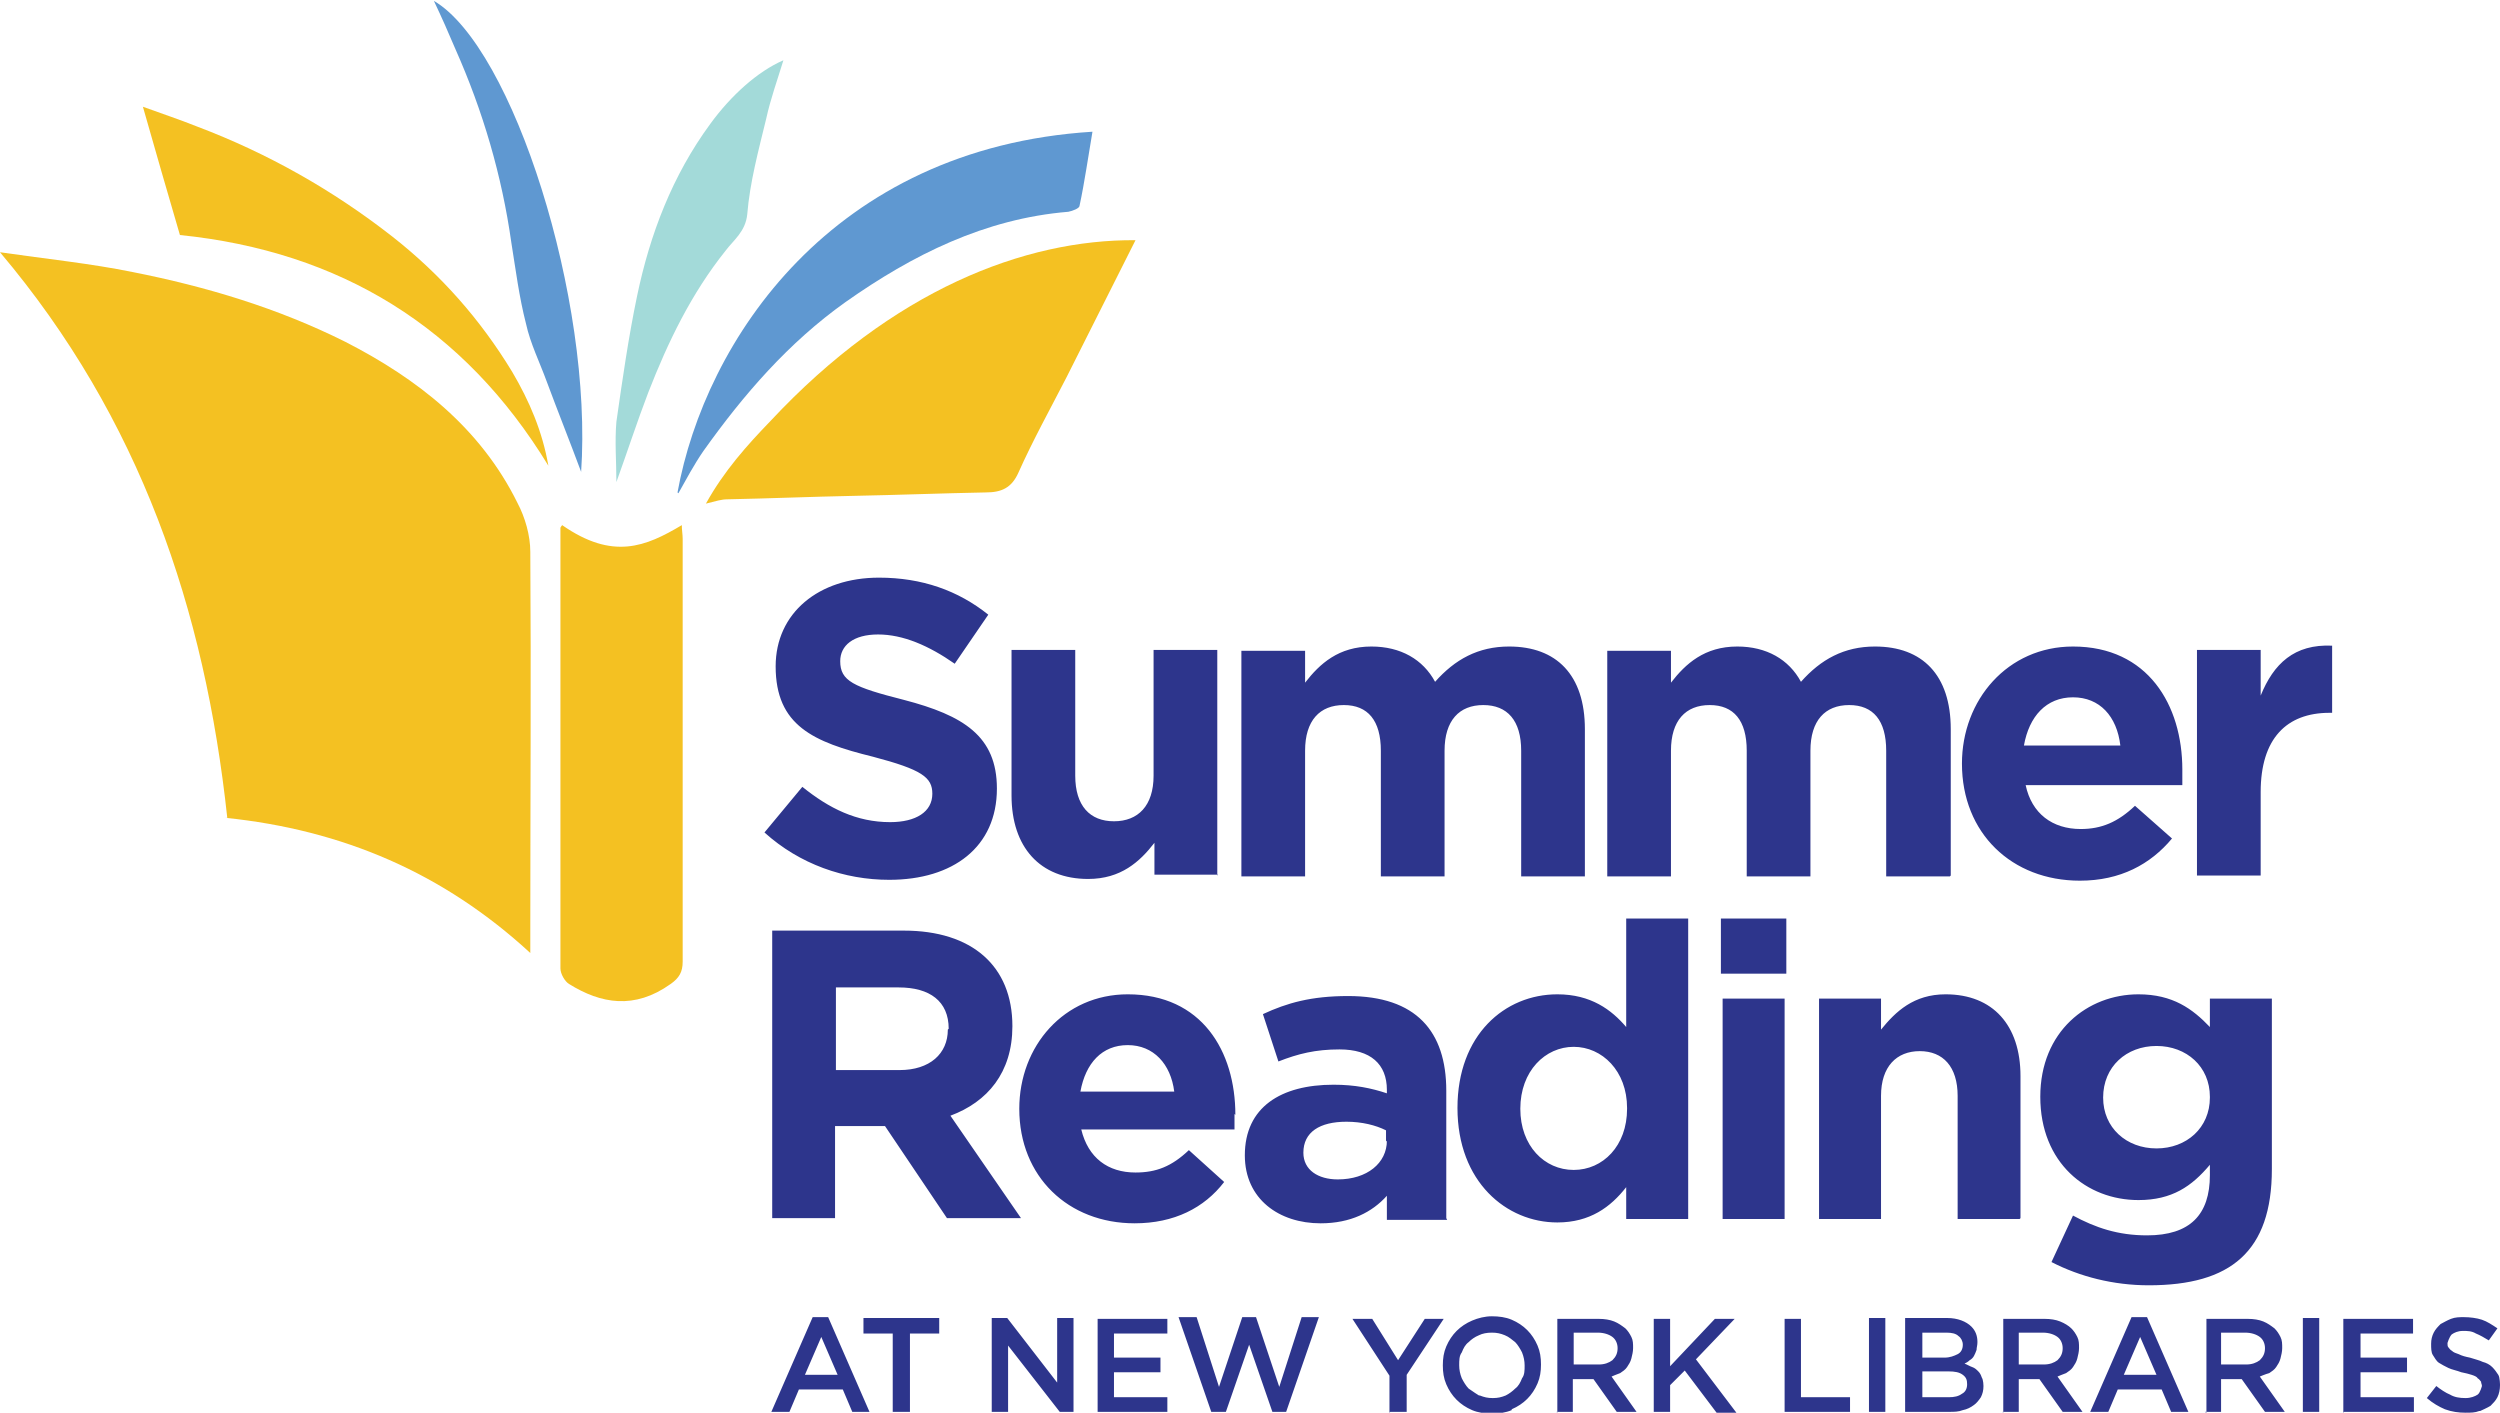 <?xml version="1.0" encoding="UTF-8"?>
<svg id="Layer_2" data-name="Layer 2" xmlns="http://www.w3.org/2000/svg" viewBox="0 0 29.04 16.41">
  <defs>
    <style>
      .cls-1 {
        fill: #f4c122;
      }

      .cls-1, .cls-2, .cls-3, .cls-4 {
        stroke-width: 0px;
      }

      .cls-2 {
        fill: #5f98d1;
      }

      .cls-3 {
        fill: #2d358c;
      }

      .cls-4 {
        fill: #a3dad9;
      }
    </style>
  </defs>
  <g id="Layer_1-2" data-name="Layer 1">
    <g>
      <path class="cls-1" d="M2.64,9.5c-.26-2.42-1.01-4.64-2.64-6.57.55.08,1.05.13,1.54.23.86.17,1.69.42,2.47.81.84.43,1.57,1,2,1.87.09.17.15.38.15.57.01,1.47,0,2.95,0,4.42v.24c-1.01-.93-2.18-1.43-3.54-1.57"/>
      <path class="cls-1" d="M13.19,2.79c-.27.54-.54,1.07-.8,1.59-.19.37-.39.73-.56,1.11-.08.18-.2.23-.38.23-.51.01-1.03.03-1.54.04-.49.01-.97.03-1.46.04-.07,0-.13.02-.25.05.21-.38.48-.68.75-.96,1.42-1.52,2.95-2.11,4.24-2.1"/>
      <path class="cls-1" d="M6.53,6.1c.59.41.97.25,1.39,0,0,.06.01.11.01.16,0,1.64,0,3.27,0,4.91,0,.12-.04.19-.14.26-.42.3-.81.23-1.18,0-.05-.03-.1-.12-.1-.18,0-1.71,0-3.41,0-5.12,0,0,.01-.02.02-.03"/>
      <path class="cls-2" d="M7.87,5.72c.32-1.76,1.79-4,4.82-4.19-.05.29-.09.58-.15.86,0,.03-.08.06-.13.07-.97.08-1.81.5-2.59,1.05-.66.47-1.18,1.07-1.65,1.73-.11.16-.2.33-.29.49"/>
      <path class="cls-1" d="M6.37,5.41c-.98-1.61-2.42-2.49-4.28-2.68-.14-.48-.28-.96-.43-1.49.22.08.43.15.63.23.82.31,1.58.74,2.27,1.28.56.44,1.02.96,1.39,1.57.2.34.35.69.42,1.09"/>
      <path class="cls-4" d="M7.16,5.6c0-.24-.02-.47,0-.7.07-.49.14-.98.24-1.46.15-.72.41-1.4.85-2,.24-.33.55-.61.85-.74-.07.23-.15.45-.2.68-.09.37-.19.74-.22,1.11-.02.2-.16.3-.25.42-.4.5-.67,1.06-.9,1.65-.13.34-.24.68-.37,1.04"/>
      <path class="cls-2" d="M6.75,5.48c-.13-.35-.27-.7-.4-1.05-.08-.22-.19-.44-.24-.67-.08-.31-.12-.63-.17-.94-.11-.78-.33-1.53-.65-2.25-.08-.19-.16-.37-.25-.56.92.54,1.85,3.47,1.71,5.48"/>
      <path class="cls-3" d="M27.09,8.28v-.78c-.44-.02-.68.21-.83.58v-.53h-.74v2.62h.74v-.97c0-.62.3-.92.8-.92h.04ZM24.63,8.66h-1.12c.06-.34.26-.56.57-.56s.51.22.55.56M25.35,8.94h0c0-.75-.4-1.43-1.27-1.43-.76,0-1.29.62-1.29,1.36h0c0,.81.58,1.36,1.37,1.36.47,0,.82-.19,1.07-.49l-.43-.38c-.2.19-.39.27-.63.27-.33,0-.57-.18-.64-.51h1.82c0-.07,0-.11,0-.19M22.66,10.17v-1.7c0-.63-.33-.96-.88-.96-.36,0-.63.15-.86.41-.14-.26-.4-.41-.74-.41-.38,0-.6.2-.77.42v-.37h-.74v2.62h.74v-1.46c0-.35.17-.53.45-.53s.43.18.43.53v1.46h.74v-1.46c0-.35.17-.53.45-.53s.43.18.43.53v1.46h.74ZM18.41,10.17v-1.7c0-.63-.33-.96-.88-.96-.36,0-.63.15-.86.41-.14-.26-.4-.41-.74-.41-.38,0-.6.2-.77.42v-.37h-.74v2.62h.74v-1.46c0-.35.17-.53.45-.53s.43.18.43.53v1.46h.74v-1.46c0-.35.17-.53.45-.53s.44.18.44.53v1.46h.74ZM14.14,10.17v-2.62h-.74v1.46c0,.35-.18.53-.46.53s-.45-.18-.45-.53v-1.46h-.74v1.69c0,.6.33.97.89.97.38,0,.6-.2.77-.42v.37h.74ZM11.58,9.16h0c0-.61-.39-.85-1.08-1.03-.59-.15-.74-.22-.74-.45h0c0-.18.15-.31.44-.31s.59.13.89.34l.39-.57c-.35-.28-.77-.43-1.27-.43-.7,0-1.2.41-1.2,1.03h0c0,.69.44.88,1.13,1.05.57.15.69.24.69.43h0c0,.21-.19.33-.49.33-.39,0-.71-.16-1.02-.41l-.44.53c.41.37.93.55,1.45.55.74,0,1.25-.38,1.25-1.06"/>
      <path class="cls-3" d="M28.81,16.39s.09-.04.12-.06c.03-.03.06-.06.08-.1.02-.04.03-.09.03-.14h0s0-.09-.02-.12c-.02-.03-.04-.06-.07-.09-.03-.03-.07-.05-.11-.06-.04-.02-.09-.03-.15-.05-.05-.01-.09-.02-.13-.04-.03-.01-.06-.02-.08-.04-.02-.01-.03-.03-.04-.04s-.01-.03-.01-.05h0s.02-.07.05-.1c.03-.02.07-.04.13-.04.05,0,.1,0,.15.03.05.02.1.05.15.08l.1-.14c-.06-.04-.12-.08-.18-.1-.06-.02-.14-.03-.21-.03-.05,0-.1,0-.15.02-.05.02-.08.04-.12.06-.03.03-.06.06-.08.1-.02.04-.03.08-.03.13h0c0,.05,0,.1.02.13.02.03.04.07.07.09.03.02.07.04.11.06.04.02.1.03.15.05.05.01.09.02.12.03.03.01.06.02.07.04.02.01.03.03.04.04,0,.02.01.03.01.05h0s-.02.08-.05.1c-.03.02-.08.04-.14.04-.07,0-.13-.01-.18-.04-.05-.02-.11-.06-.16-.1l-.11.14c.07.06.14.1.21.13.08.03.16.04.24.04.06,0,.11,0,.16-.02M27.23,16.4h.81v-.17h-.62v-.29h.54v-.17h-.54v-.28h.61v-.17h-.81v1.09ZM26.75,16.4h.19v-1.09h-.19v1.09ZM25.61,16.4h.19v-.38h.24l.27.38h.23l-.29-.41s.07-.03.11-.04c.03-.02.06-.04.08-.07.02-.03.04-.06.05-.1.01-.04.02-.08.02-.12h0c0-.05,0-.09-.02-.13-.02-.04-.04-.07-.07-.1-.04-.03-.08-.06-.13-.08-.05-.02-.11-.03-.18-.03h-.48v1.09ZM25.8,15.85v-.37h.28c.07,0,.13.02.17.05.04.03.06.08.06.13h0c0,.06-.02.1-.06.14-.04.03-.09.05-.16.05h-.28ZM24.29,16.4h.2l.11-.26h.51l.11.26h.2l-.48-1.1h-.18l-.48,1.1ZM24.67,15.97l.19-.44.19.44h-.37ZM23.26,16.4h.19v-.38h.24l.27.38h.23l-.29-.41s.07-.03.1-.04c.03-.02.06-.04.08-.07.02-.03.04-.06.05-.1.01-.04.02-.08.02-.12h0c0-.05,0-.09-.02-.13-.02-.04-.04-.07-.07-.1-.03-.03-.08-.06-.13-.08-.05-.02-.11-.03-.18-.03h-.48v1.09ZM23.45,15.85v-.37h.28c.07,0,.13.02.17.05.04.03.06.08.06.13h0c0,.06-.02.1-.06.14-.04.03-.09.05-.16.05h-.28ZM22.14,16.4h.5c.06,0,.11,0,.16-.02.05-.01.09-.03.13-.06.03-.02.06-.06.08-.09.02-.04.03-.08.03-.13h0s0-.07-.02-.1c-.01-.03-.02-.05-.04-.07-.02-.02-.04-.04-.07-.05s-.06-.03-.09-.04c.02-.01.04-.02.06-.04.02-.01.04-.03.05-.05.01-.02.02-.04.03-.07,0-.03.01-.05.01-.09h0c0-.07-.02-.13-.07-.18-.06-.06-.16-.1-.28-.1h-.49v1.09ZM22.33,15.77v-.29h.28c.06,0,.11.01.14.04.03.02.05.06.05.1h0c0,.05-.02.09-.06.11-.04.02-.09.04-.15.04h-.26ZM22.33,16.23v-.3h.3c.08,0,.13.01.17.04.04.03.05.06.05.11h0c0,.05-.02.09-.06.11-.04.03-.09.04-.15.04h-.32ZM21.71,16.4h.19v-1.09h-.19v1.09ZM20.73,16.4h.76v-.17h-.57v-.91h-.19v1.09ZM19.21,16.4h.19v-.31l.17-.17.37.49h.23l-.47-.62.45-.47h-.23l-.52.55v-.55h-.19v1.09ZM18.08,16.4h.19v-.38h.24l.27.38h.23l-.29-.41s.07-.03.1-.04c.03-.02.06-.04.08-.07.02-.03.04-.06.05-.1.01-.04.02-.08.02-.12h0c0-.05,0-.09-.02-.13-.02-.04-.04-.07-.07-.1-.04-.03-.08-.06-.13-.08-.05-.02-.11-.03-.18-.03h-.48v1.09ZM18.28,15.85v-.37h.28c.07,0,.13.02.17.05.04.03.06.08.06.13h0c0,.06-.02.1-.06.14-.04.03-.09.05-.16.05h-.28ZM17.56,16.37c.07-.03.13-.07.18-.12.05-.05.09-.11.12-.18.03-.07.04-.14.04-.22h0c0-.08-.01-.15-.04-.22-.03-.07-.07-.13-.12-.18-.05-.05-.11-.09-.18-.12-.07-.03-.15-.04-.23-.04s-.16.02-.23.05c-.07.03-.13.07-.18.12-.05.05-.09.11-.12.18-.03.07-.04.14-.04.22h0c0,.08.01.15.04.22.03.07.07.13.12.18.05.05.11.09.18.12.07.03.15.04.23.04s.16-.01.23-.04M17.18,16.21s-.08-.05-.12-.08c-.03-.03-.06-.08-.08-.12-.02-.05-.03-.1-.03-.15h0c0-.06,0-.11.03-.15.02-.05.04-.09.08-.12.03-.03.07-.06.12-.08.04-.02.09-.03.15-.03s.1.01.15.03c.05.02.08.05.12.08.03.03.06.08.08.12.02.05.03.1.03.15h0c0,.06,0,.11-.03.15-.02.05-.04.09-.08.12-.03.03-.07.06-.11.08-.05.02-.09.03-.15.03s-.1-.01-.15-.03M16.15,16.4h.19v-.43l.43-.65h-.22l-.31.48-.3-.48h-.23l.43.66v.43ZM14.08,16.4h.16l.27-.78.27.78h.16l.38-1.1h-.2s-.26.81-.26.81l-.27-.81h-.16l-.27.81-.26-.81h-.21l.38,1.1ZM12.75,16.4h.81v-.17h-.62v-.29h.54v-.17h-.54v-.28h.62v-.17h-.81v1.09ZM11.52,16.4h.19v-.77l.6.77h.16v-1.09h-.19v.75l-.58-.75h-.18v1.09ZM10.38,16.4h.19v-.91h.34v-.18h-.88v.18h.34v.91ZM8.97,16.4h.2l.11-.26h.51l.11.26h.2l-.48-1.1h-.18l-.48,1.1ZM9.35,15.97l.19-.44.19.44h-.37Z"/>
      <path class="cls-3" d="M25.67,12.75c0,.35-.27.59-.62.59s-.62-.24-.62-.59h0c0-.36.27-.6.62-.6s.62.24.62.59h0ZM26.39,13.58v-1.98h-.72v.33c-.2-.21-.43-.38-.83-.38-.59,0-1.14.43-1.14,1.19h0c0,.77.54,1.2,1.14,1.2.39,0,.62-.16.83-.41v.12c0,.46-.23.7-.73.7-.34,0-.6-.09-.86-.23l-.25.54c.33.17.72.27,1.13.27.95,0,1.43-.39,1.43-1.35M23.47,14.15v-1.65c0-.59-.32-.95-.87-.95-.37,0-.58.2-.75.41v-.36h-.72v2.56h.72v-1.43c0-.34.18-.52.45-.52s.44.18.44.52v1.43h.72ZM20.73,11.6h-.72v2.56h.72v-2.56ZM20.75,10.67h-.76v.64h.76v-.64ZM18.9,12.88c0,.43-.28.71-.62.71s-.62-.28-.62-.71h0c0-.44.29-.72.62-.72s.62.28.62.71h0ZM19.61,14.15v-3.48h-.72v1.26c-.17-.2-.41-.38-.8-.38-.61,0-1.16.47-1.16,1.32h0c0,.86.57,1.33,1.16,1.33.38,0,.62-.18.8-.41v.37h.72ZM16.11,13.25c0,.26-.23.45-.57.45-.23,0-.4-.11-.4-.31h0c0-.24.19-.36.5-.36.18,0,.34.04.46.1v.13ZM16.8,14.15v-1.48c0-.69-.35-1.1-1.14-1.1-.43,0-.71.08-.99.21l.18.55c.23-.09.43-.14.71-.14.36,0,.55.17.55.47v.04c-.18-.06-.37-.1-.62-.1-.61,0-1.03.26-1.03.82h0c0,.51.4.79.88.79.35,0,.6-.13.77-.32v.28h.7ZM13.64,12.68h-1.09c.06-.33.25-.54.55-.54s.5.22.54.54M14.35,12.95h0c0-.74-.39-1.4-1.25-1.4-.74,0-1.26.6-1.26,1.33h0c0,.79.57,1.33,1.34,1.33.46,0,.81-.18,1.04-.48l-.41-.37c-.2.19-.38.26-.62.26-.32,0-.55-.17-.63-.5h1.78c0-.07,0-.11,0-.18M11.01,11.96c0,.28-.21.47-.56.47h-.74v-.96h.73c.36,0,.58.16.58.48h0ZM11.86,14.15l-.82-1.19c.43-.16.72-.5.72-1.04h0c0-.7-.47-1.11-1.26-1.11h-1.53v3.34h.73v-1.07h.58l.72,1.07h.86Z"/>
    </g>
  </g>
</svg>